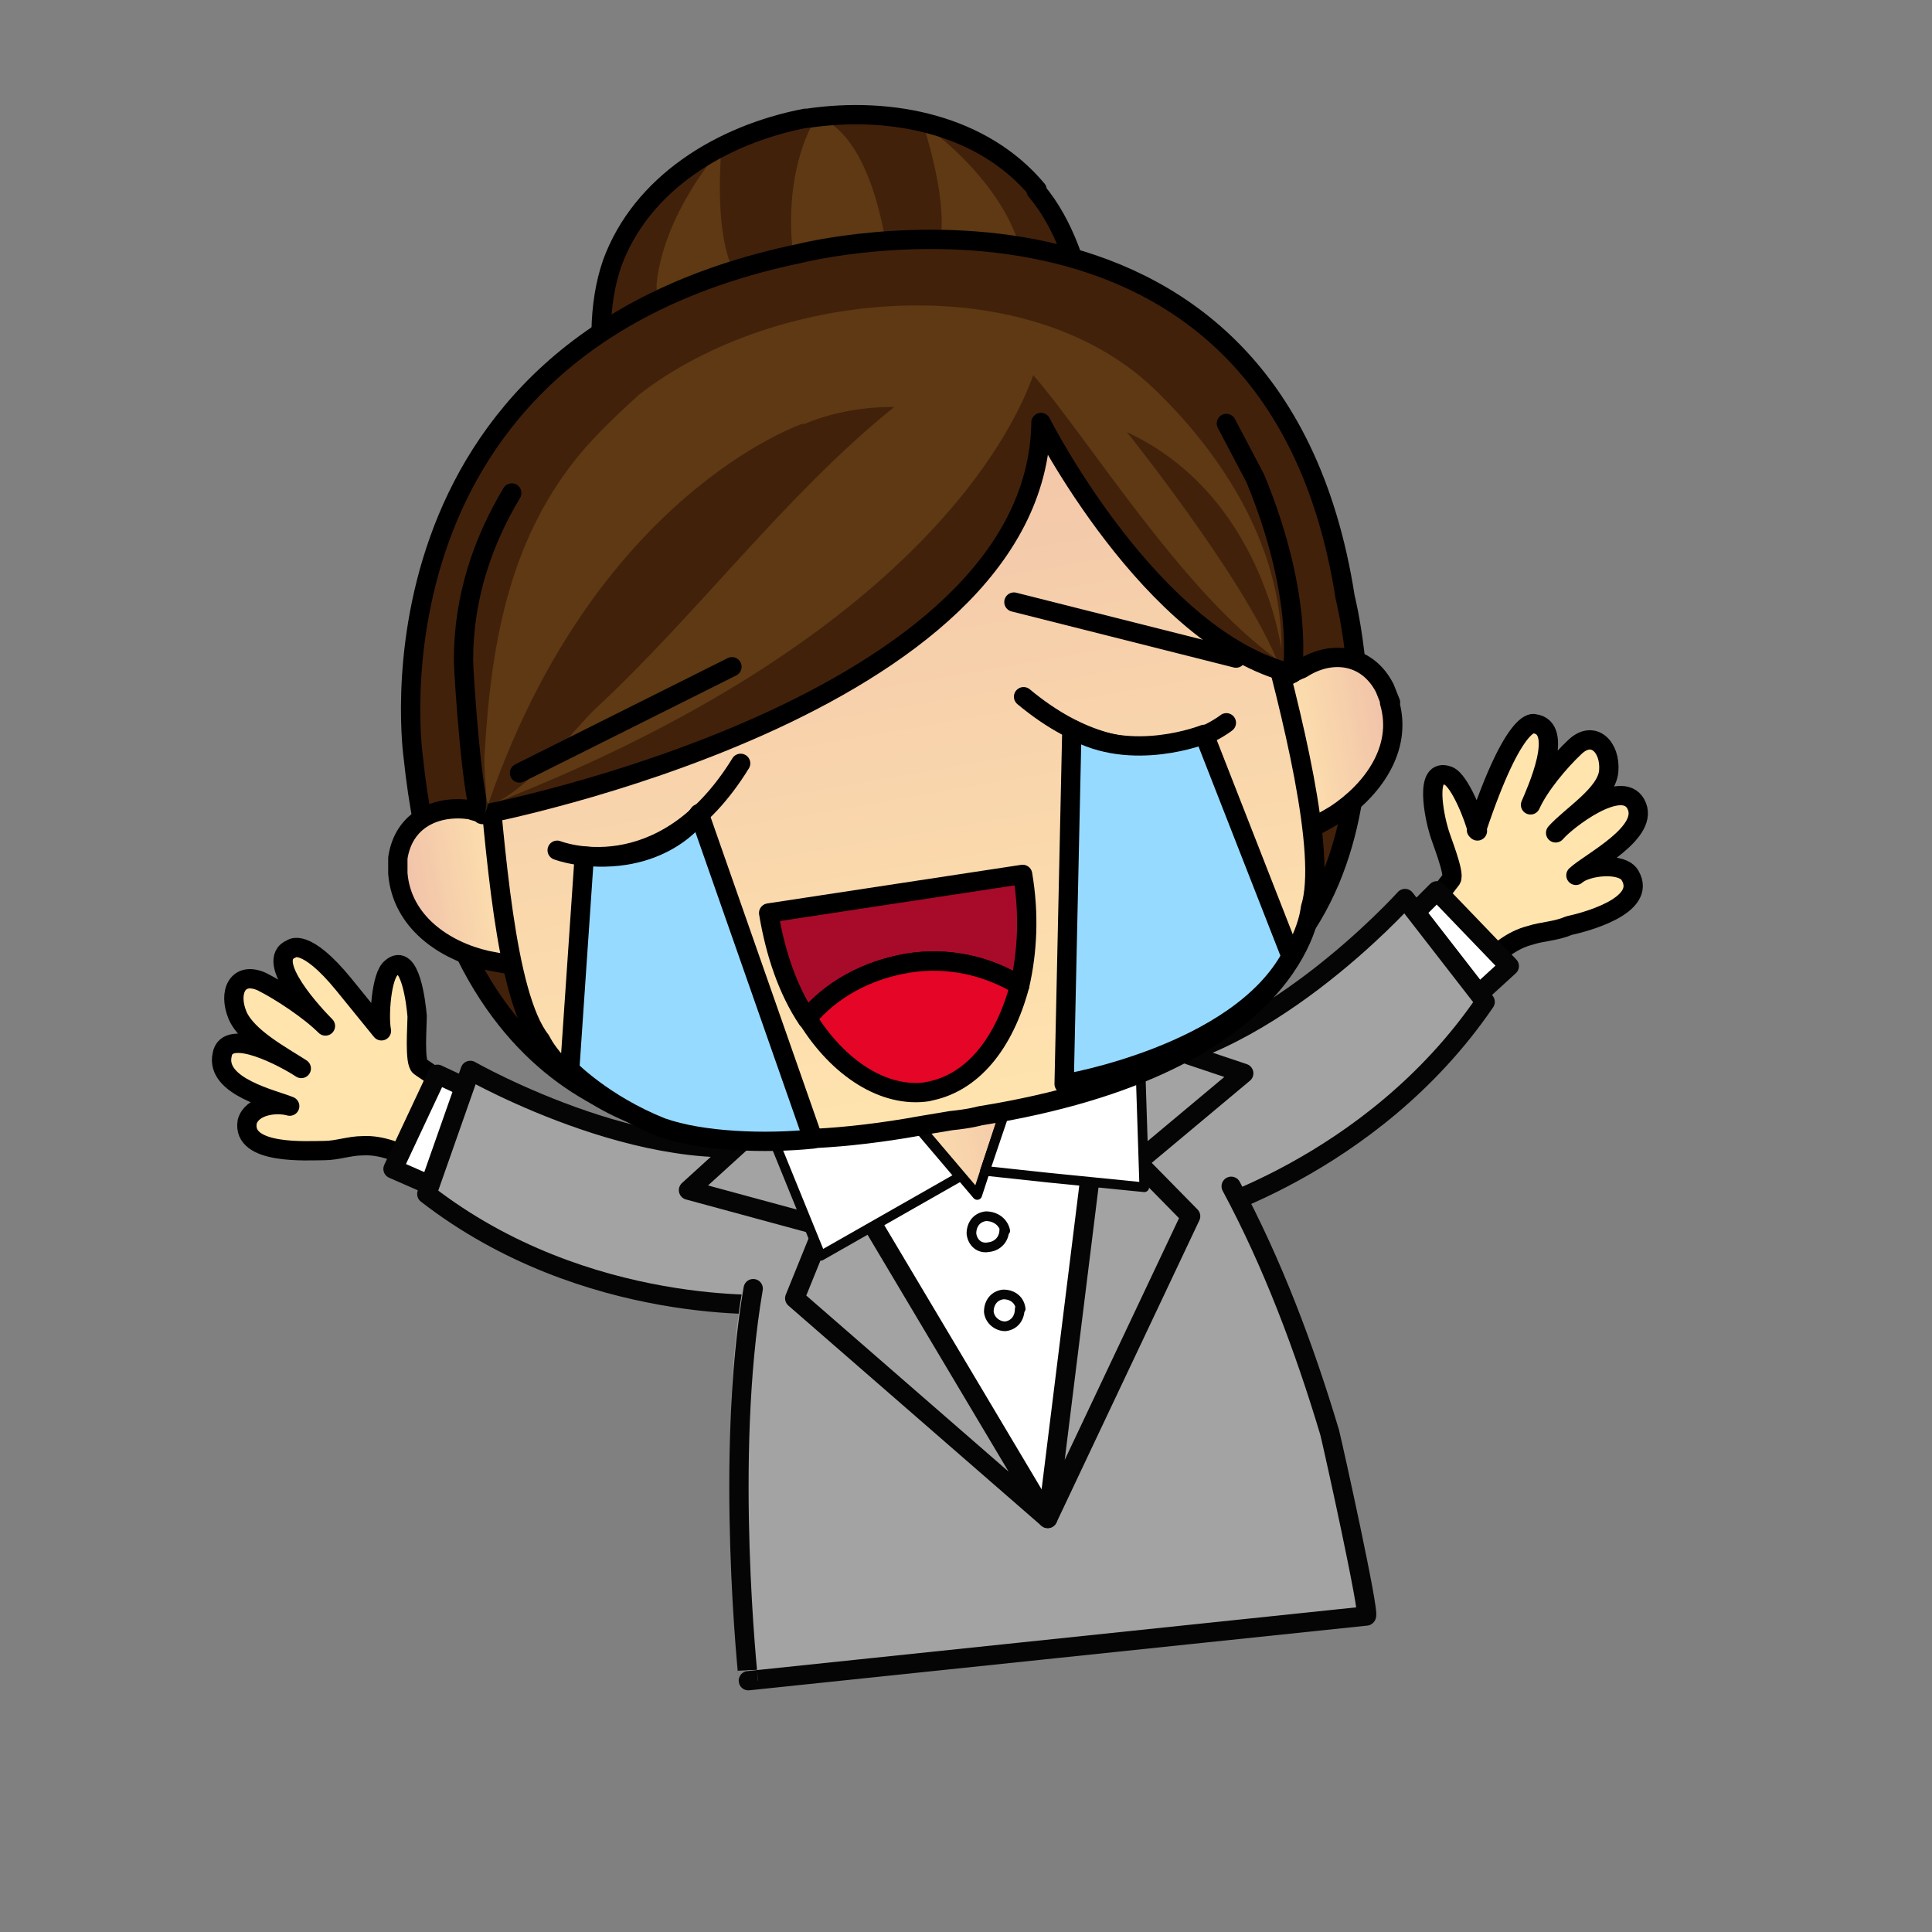 <svg xmlns="http://www.w3.org/2000/svg" xmlns:xlink="http://www.w3.org/1999/xlink" viewBox="0 0 266.7 266.7"><rect x="0" y="0" width="266.7" height="266.7" fill="#808080" stroke="none"/><style><![CDATA[.B{stroke-linejoin:round}.C{stroke-miterlimit:10}.D{fill:none}.E{stroke-width:2}.F{stroke:#000}.G{stroke:#050505}.H{fill:#fff}.I{stroke-linecap:round}.J{fill:#a3a3a3}.K{fill:#cc9932}.L{fill:#42210b}]]></style><defs><clipPath id="A"><path d="M0 200h200V0H0z"/></clipPath><clipPath id="B"><path d="M91 88.3l10.2-12 5 15.3z"/></clipPath><linearGradient id="C" x2="107.727" x1="92.285" y1="81.583" y2="84.83" xlink:href="#Y"><stop offset="0" stop-color="#ffe4ae"/><stop offset="1" stop-color="#f0c1a9"/></linearGradient><clipPath id="D"><path d="M0 200h200V0H0z"/></clipPath><clipPath id="E"><path d="M68 184.7h10v-18.3H68z"/></clipPath><clipPath id="F"><path d="M95.6 187.2h10.6V171H95.6z"/></clipPath><clipPath id="G"><path d="M81.8 188H92v-17.3H82z"/></clipPath><clipPath id="H"><path d="M41.3 111.2v-1.6c.3-5 4.7-8 9-9 .7 0 4.8-1 4.7-.3l-3.8 15.2c-.7.3-1.7.4-2.5.6l-1.5.2c-3 0-5.5-1.6-6-5"/></clipPath><linearGradient id="I" x2="41.697" x1="53.517" y1="108.614" y2="106.579" xlink:href="#Y"><stop offset="0" stop-color="#ffe4ae"/><stop offset="1" stop-color="#f0c1a9"/></linearGradient><clipPath id="J"><path d="M0 200h200V0H0z"/></clipPath><clipPath id="K"><path d="M134.8 131l-2.3-1.5L134 114c.2-.8 3.8 1.4 4.3 1.7 3.8 2.5 7 6.8 5.6 11.6l-.6 1.5c-1 2.2-3 3-5 3-1 0-2.4-.2-3.6-1"/></clipPath><linearGradient id="L" x2="144.512" x1="132.69" y1="122.248" y2="124.284" xlink:href="#Y"><stop offset="0" stop-color="#ffe4ae"/><stop offset="1" stop-color="#f0c1a9"/></linearGradient><clipPath id="M"><path d="M0 200h200V0H0z"/></clipPath><clipPath id="N"><path d="M84.7 164c-5.7-1-12-2.7-16.8-5.2-12.7-6.5-19-16.7-18-30.8 0 0 0-2.2.4-5.5 1-10.2 2-25.6 5.7-30.3 0 0 6.7-14.8 39.5-8.8l3 .5c2 .2 3 .5 3 .5 33 5.3 34.2 21.4 34.2 21.4 1.8 5.6-2 20.5-4.7 30.4-1 3.3-1.4 5.4-1.4 5.4-4 13.6-13.2 21-27.3 23-1.8.2-3.7.3-5.7.3-4 0-8-.3-12-1"/></clipPath><linearGradient id="O" x2="84.639" x1="98.459" y1="83.997" y2="164.256" xlink:href="#Y"><stop offset="0" stop-color="#ffe4ae"/><stop offset="1" stop-color="#f0c1a9"/></linearGradient><clipPath id="P"><path d="M0 200h200V0H0z"/></clipPath><clipPath id="Q"><path d="M50 168.4h82.7v-52.7H50z"/></clipPath><clipPath id="R"><path d="M128 132l-23 5.7 23-5.8"/></clipPath><linearGradient id="S" x2="128.006" x1="105.048" y1="134.321" y2="135.266" xlink:href="#Y"><stop offset="0" stop-color="#ffe4ae"/><stop offset="1" stop-color="#f0c1a9"/></linearGradient><clipPath id="T"><path d="M0 200h200V0H0z"/></clipPath><clipPath id="U"><path d="M53.8 120l22 11z"/></clipPath><linearGradient id="V" x2="73.072" x1="56.534" y1="117.38" y2="133.848" xlink:href="#Y"><stop offset="0" stop-color="#ffe4ae"/><stop offset="1" stop-color="#f0c1a9"/></linearGradient><clipPath id="W"><path d="M0 200h200V0H0z"/></clipPath><path id="X" d="M39.5 93.3c-.3 1.5 0 5.7 1 6.5 2 1.8 2.6-3.8 2.7-5 0-1-.3-4.8.3-5.2l4.4-3-1.6-6.3c-.7-1.6-1.7-1-3.2-.4-1.8.8-3.6 1.6-5.5 1.5-1.4 0-2.7-.5-4-.5-1.7 0-8.6-.5-8 3 .5 1.7 3 2 4.4 1.6-1.7.7-7.7 2-7 5.3.5 3 6.7-.4 8.2-1.4-2 1.3-5.6 3.2-6.6 5.5-1 2.4 0 4.6 2.5 3.5 2-1 5-3 6.6-4.6-1 1-6.5 6.8-3.5 8 0 0 1.4 1.2 5.4-3.7z"/><linearGradient id="Y" gradientUnits="userSpaceOnUse"/></defs><g transform="matrix(1.333 0 0 -1.333 0 266.667)"><g clip-path="url(#A)"><use xlink:href="#X" fill="#ffe4ae"/><use xlink:href="#X" class="B C D E F"/><path d="M46.4 76.5L40.7 79l4.6 9.8 6.4-3z" class="H"/><g class="B C E G"><path d="M46.4 76.5L40.7 79l4.6 9.8 6.4-3z" class="D"/><path d="M80.5 65s-19.8-1.4-36.3 11.4l4.5 12.8s20-11.4 34-7" class="I J"/></g><path d="M153 114c-.3 1.3-1.8 5.2-3 5.7-2.6 1-1.4-4.4-1-5.7.2-.8 1.7-4.4 1.3-5l-3.3-4.3 3.5-5.4c1.2-1.3 2-.4 3 .7 1.6 1.4 3 2.7 5 3.2 1.2.4 2.6.4 4 1 1.4.3 8.2 2 6.3 5.2-.8 1.4-4.5 1-5.6 0 1.5 1.4 7.8 4.5 6.2 7.4-1.5 2.7-7.2-1.7-8.3-3 1.6 1.8 5.3 4 5.5 6.4.2 2.5-1.6 4.3-3.5 2.5-1.6-1.5-3.7-4-4.6-6 .6 1.4 3.6 8 .4 8.4 0 0-2 1-6-11" fill="#ffe4ae"/><path d="M153 114c-.3 1.3-1.8 5.2-3 5.7-2.6 1-1.4-4.4-1-5.7.2-.8 1.7-4.4 1.3-5l-3.3-4.3 3.5-5.4c1.2-1.3 2-.4 3 .7 1.6 1.4 3 2.7 5 3.2 1.2.4 2.6.4 4 1 1.4.3 8.2 2 6.3 5.2-.8 1.4-4.5 1-5.6 0 1.5 1.4 7.8 4.5 6.2 7.4-1.5 2.7-7.2-1.7-8.3-3 1.6 1.8 5.3 4 5.5 6.4.2 2.5-1.6 4.3-3.5 2.5-1.6-1.5-3.7-4-4.6-6 .6 1.4 3.6 8 .4 8.4 0 0-2 1-6-11z" class="B C D E F"/><path d="M151.7 95.8l4.6 4.2-7.5 7.8-5-5z" class="H"/><g class="B C E G"><path d="M151.7 95.8l4.6 4.2-7.5 7.8-5-5z" class="D"/><g class="J I"><path d="M123 74s19 5 30.8 22.3l-8.3 10.7s-15.3-17-30-17.4"/></g></g><path d="M119.5 88.5c3.2-3.3 6-7.4 8-11.3 4.3-8 7.6-16.8 10.2-25.5.4-1.6 4.2-18.8 3.8-19l-64-6.7s-3.7 23-.6 40.6c.8 5 3.8 9.5 5.6 13 6 11.3 25 19.7 35.8 10l1-1" class="J"/><path d="M82.3 86.8l26.2-44 7 51z" class="H"/><path d="M82.3 86.8l26.2-44 7 51z" class="B C D G"/><path d="M108.5 42.8l6.3 50.8 14-4.7-11-9.2 5.5-5.6z" class="J"/><path d="M108.5 42.8l6.3 50.8 14-4.7-11-9.2 5.5-5.6z" class="B C D E G"/><path d="M108.5 42.8l-26.2 44-11-10 14-3.8-3-7.4z" class="J"/><path d="M108.5 42.8l-26.2 44-11-10 14-3.8-3-7.4z" class="B C D E G"/><path d="M104 72.7c0-1-.7-1.7-1.6-1.8-1-.2-1.7.5-1.8 1.4 0 1 .6 1.7 1.5 1.8 1 0 1.8-.6 2-1.5" class="H"/><path d="M104 72.7c0-1-.7-1.7-1.6-1.8-1-.2-1.7.5-1.8 1.4 0 1 .6 1.7 1.5 1.8 1 0 1.8-.6 2-1.5z" class="B C D G"/><path d="M105.6 64.5c0-1-.6-1.7-1.5-1.8-.8 0-1.6.6-1.7 1.5 0 1 .6 1.7 1.5 1.8 1 0 1.7-.6 1.8-1.5" class="H"/><path d="M105.6 64.5c0-1-.6-1.7-1.5-1.8-.8 0-1.6.6-1.7 1.5 0 1 .6 1.7 1.5 1.8 1 0 1.7-.6 1.8-1.5z" class="B C D G"/></g><g clip-path="url(#B)"><path d="M91 88.3l10.2-12 5 15.3z" fill="url(#C)"/></g><g clip-path="url(#D)"><path d="M91 88.3l10.2-12 5 15.3z" class="B C D F"/><path d="M102 78.8l6.5-.7 10-1-.6 18.6-9.3 2.6z" class="H"/><path d="M102 78.8l6.5-.7 10-1-.6 18.6-9.3 2.6z" class="B C D G"/><path d="M99.4 78.2L85 70l-7 17.2 8.4 6.3z" class="H"/><path d="M99.4 78.2L85 70l-7 17.2 8.4 6.3z" class="B C D G"/><path d="M107.4 180.4c-5.6 6.7-15 8.7-23.8 7.4h-.3c-8.7-1.8-17-6.8-20-15-1.4-4.3-1.3-9.7-.4-14 2.2-11 15.2-18 28-17l.4.2h.4c12.4 3.2 22.2 14.2 20.8 25.3-.6 4.5-2.3 9.5-5.2 13" class="L"/><g clip-path="url(#E)" opacity=".2" class="K"><path d="M74.7 184.7s-8.4-9.3-6.5-18.3L78 170s-4.3.4-3.3 14.7"/></g><g clip-path="url(#F)" opacity=".2" class="K"><path d="M95.6 187.2s10.3-7 10.6-16.2l-10.4 1.2s4 1.4-.2 15"/></g><g clip-path="url(#G)" opacity=".2" class="K"><path d="M82.4 170.7l9.7 1.3s-1 13.7-7.5 16c0 0-4.3-6-2-17.3"/></g><g class="B C E F"><path d="M107.4 180.4c-5.6 6.7-15 8.7-23.8 7.4h-.2c-8.8-1.7-17-6.8-20-15-1.5-4.3-1.4-9.6-.5-14 2.3-11 15.3-18 28-17l.4.2h.4c12.4 3.2 22.3 14.2 20.8 25.3-.6 4.5-2.3 9.6-5.2 13z" class="D"/><path d="M73.6 83.4s-26.7-1-30.8 38.2c0 0-6.2 42.6 40 52.2 0 0 49 12.5 56.5-35.6 0 0 9-35.3-18.4-45l-47.4-9.8" class="I L"/></g></g><g clip-path="url(#H)"><path d="M41.3 111.2v-1.6c.3-5 4.7-8 9-9 .7 0 4.8-1 4.7-.3l-3.8 15.2c-.7.3-1.7.4-2.5.6l-1.5.2c-3 0-5.5-1.6-6-5" fill="url(#I)"/></g><g clip-path="url(#J)" class="B C D E F"><path d="M41.2 109.6v1.6c.6 4 4 5.5 7.5 5 .8-.3 1.8-.4 2.5-.7l3.8-15.2c0-.7-4 .2-4.6.3-4.4 1-8.8 4-9.2 9z"/></g><g clip-path="url(#K)"><path d="M134.8 131l-2.3-1.5L134 114c.2-.8 3.8 1.4 4.3 1.7 3.8 2.5 7 6.8 5.6 11.6l-.6 1.5c-1 2.2-3 3-5 3-1 0-2.4-.2-3.6-1" fill="url(#L)"/></g><g clip-path="url(#M)" class="B C D E F"><path d="M144 127.3l-.6 1.5c-1.8 3.5-5.5 4-8.6 2-.8-.3-1.6-.8-2.3-1.3L134 114c.2-.8 3.8 1.4 4.3 1.7 3.8 2.5 7 6.8 5.6 11.6z"/></g><g clip-path="url(#N)"><path d="M84.7 164c-5.7-1-12-2.7-16.8-5.2-12.7-6.5-19-16.7-18-30.8 0 0 0-2.2.4-5.5 1-10.2 2-25.6 5.7-30.3 0 0 6.7-14.8 39.5-8.8l3 .5c2 .2 3 .5 3 .5 33 5.3 34.2 21.4 34.2 21.4 1.8 5.6-2 20.5-4.7 30.4-1 3.3-1.4 5.4-1.4 5.4-4 13.6-13.2 21-27.3 23-1.8.2-3.7.3-5.7.3-4 0-8-.3-12-1" fill="url(#O)"/></g><g clip-path="url(#P)"><path d="M131 136.4l-1.4 5.4c-4 13.6-13.2 21-27.3 23-5.4.7-11.8.2-17.6-.7-5.7-1-12-2.7-16.8-5.2-12.7-6.5-19-16.7-18-30.8 0 0 0-2.2.4-5.5 1-10.2 2-25.6 5.7-30.3 0 0 6.7-14.8 39.5-8.8l3 .5c2 .2 3 .5 3 .5 33 5.3 34.2 21.5 34.2 21.5 1.8 5.6-2 20.5-4.7 30.4z" class="B C D E F"/><g class="L"><path d="M130 150.5c-7 16.8-25.7 23-42.6 21-20-2-39-18-39.3-39.8 0-1.4 1-16.3 2-16 0 0 57.4 11 57.8 40.6 0 0 11.4-22.5 26-26 0 0 1.4 7.6-3.8 20.2"/><path d="M53 149c-3-5-5-10.8-5-17.3 0-1.4 1-16.3 2-16 0 0 57.4 11 57.8 40.6 0 0 11.4-22.5 26-26 0 0 1.4 7.6-3.8 20.2l-3 5.7" class="B C E F I"/></g><g clip-path="url(#Q)" opacity=".2" class="K"><path d="M83.2 156.2s-22-7.3-33-40.5c.4 1.7-.2 4.7 0 6.5.7 12 2.8 22.4 10 31 1.7 2 3.8 4 6 6 14.2 11 40 13.3 53.3.6 7.3-7 13.3-16.6 13.2-27 0 0-2 16-16 22.5 0 0 11.8-14.7 15.5-23.5-9.8 7-19.6 23-25.2 29.4-2.3-6.5-13-27.6-56-44.4 3.6 1.4 7.8 7 10.6 9.8 10.5 9.7 19.8 22.3 31 31.3 0 0-4.8.2-9.4-1.8"/></g><g class="B C D E I"><path d="M127.5 77.2c4.3-8 7.6-16.8 10.2-25.5.4-1.6 4.2-18.8 3.8-19l-64-6.7S75 49.2 78 66.6" class="G"/><path d="M57.7 112s10.8-4.3 19 9m50.3 4.2s-9-7.3-21 2.7" class="F"/></g><path d="M60.5 111.3l-1.5-22s3.5-3.6 9.5-6c4.2-1.5 10.8-1.7 15.7-1.2l-11.8 33.7s-3.5-5.3-12-4.4" fill="#97daff"/><path d="M60.5 111.3l-1.5-22s3.5-3.6 9.5-6c4.2-1.5 10.8-1.7 15.7-1.2l-11.8 33.7s-3.5-5.3-12-4.4z" class="B C D E F"/><path d="M111 124.5l-.8-36.7s18 3 23.5 13.2l-9 23s-7.5-3-13.6.5" fill="#97daff"/><path d="M111 124.5l-.8-36.7s18 3 23.5 13.2l-9 23s-7.5-3-13.6.5z" class="B C D E F"/></g><g clip-path="url(#R)"><path d="M128 132l-23 5.7 23-5.8" fill="url(#S)"/></g><g clip-path="url(#T)" class="B C D E F I"><path d="M105 137.7l23-5.8"/></g><g clip-path="url(#U)"><path d="M53.8 120l22 11z" fill="url(#V)"/></g><g clip-path="url(#W)"><path d="M53.8 120l22 11" class="B C D E F I"/><path d="M105.6 98c.8 3.5 1 7.4.3 11.5l-26.3-4c.7-4.2 2-8 4-11 2.4 3 6 5 10.3 5.8 4.2.7 8.3-.2 11.6-2.3" fill="#a80b29"/><path d="M105.6 98c.8 3.5 1 7.4.3 11.5l-26.3-4c.7-4.2 2-8 4-11 2.4 3 6 5 10.3 5.8 4.2.7 8.3-.2 11.6-2.3z" class="B C D E F"/><path d="M96 87c4.7.8 8 5 9.6 11-3.3 2-7.4 3-11.6 2.3-4.3-.7-8-2.8-10.4-5.7 3.2-5.2 8-8.3 12.5-7.6" fill="#e50526"/><path d="M96 87c4.7.8 8 5 9.6 11-3.3 2-7.4 3-11.6 2.3-4.3-.7-8-2.8-10.4-5.7 3.2-5.2 8-8.3 12.5-7.6z" class="B C D E F"/></g></g></svg>